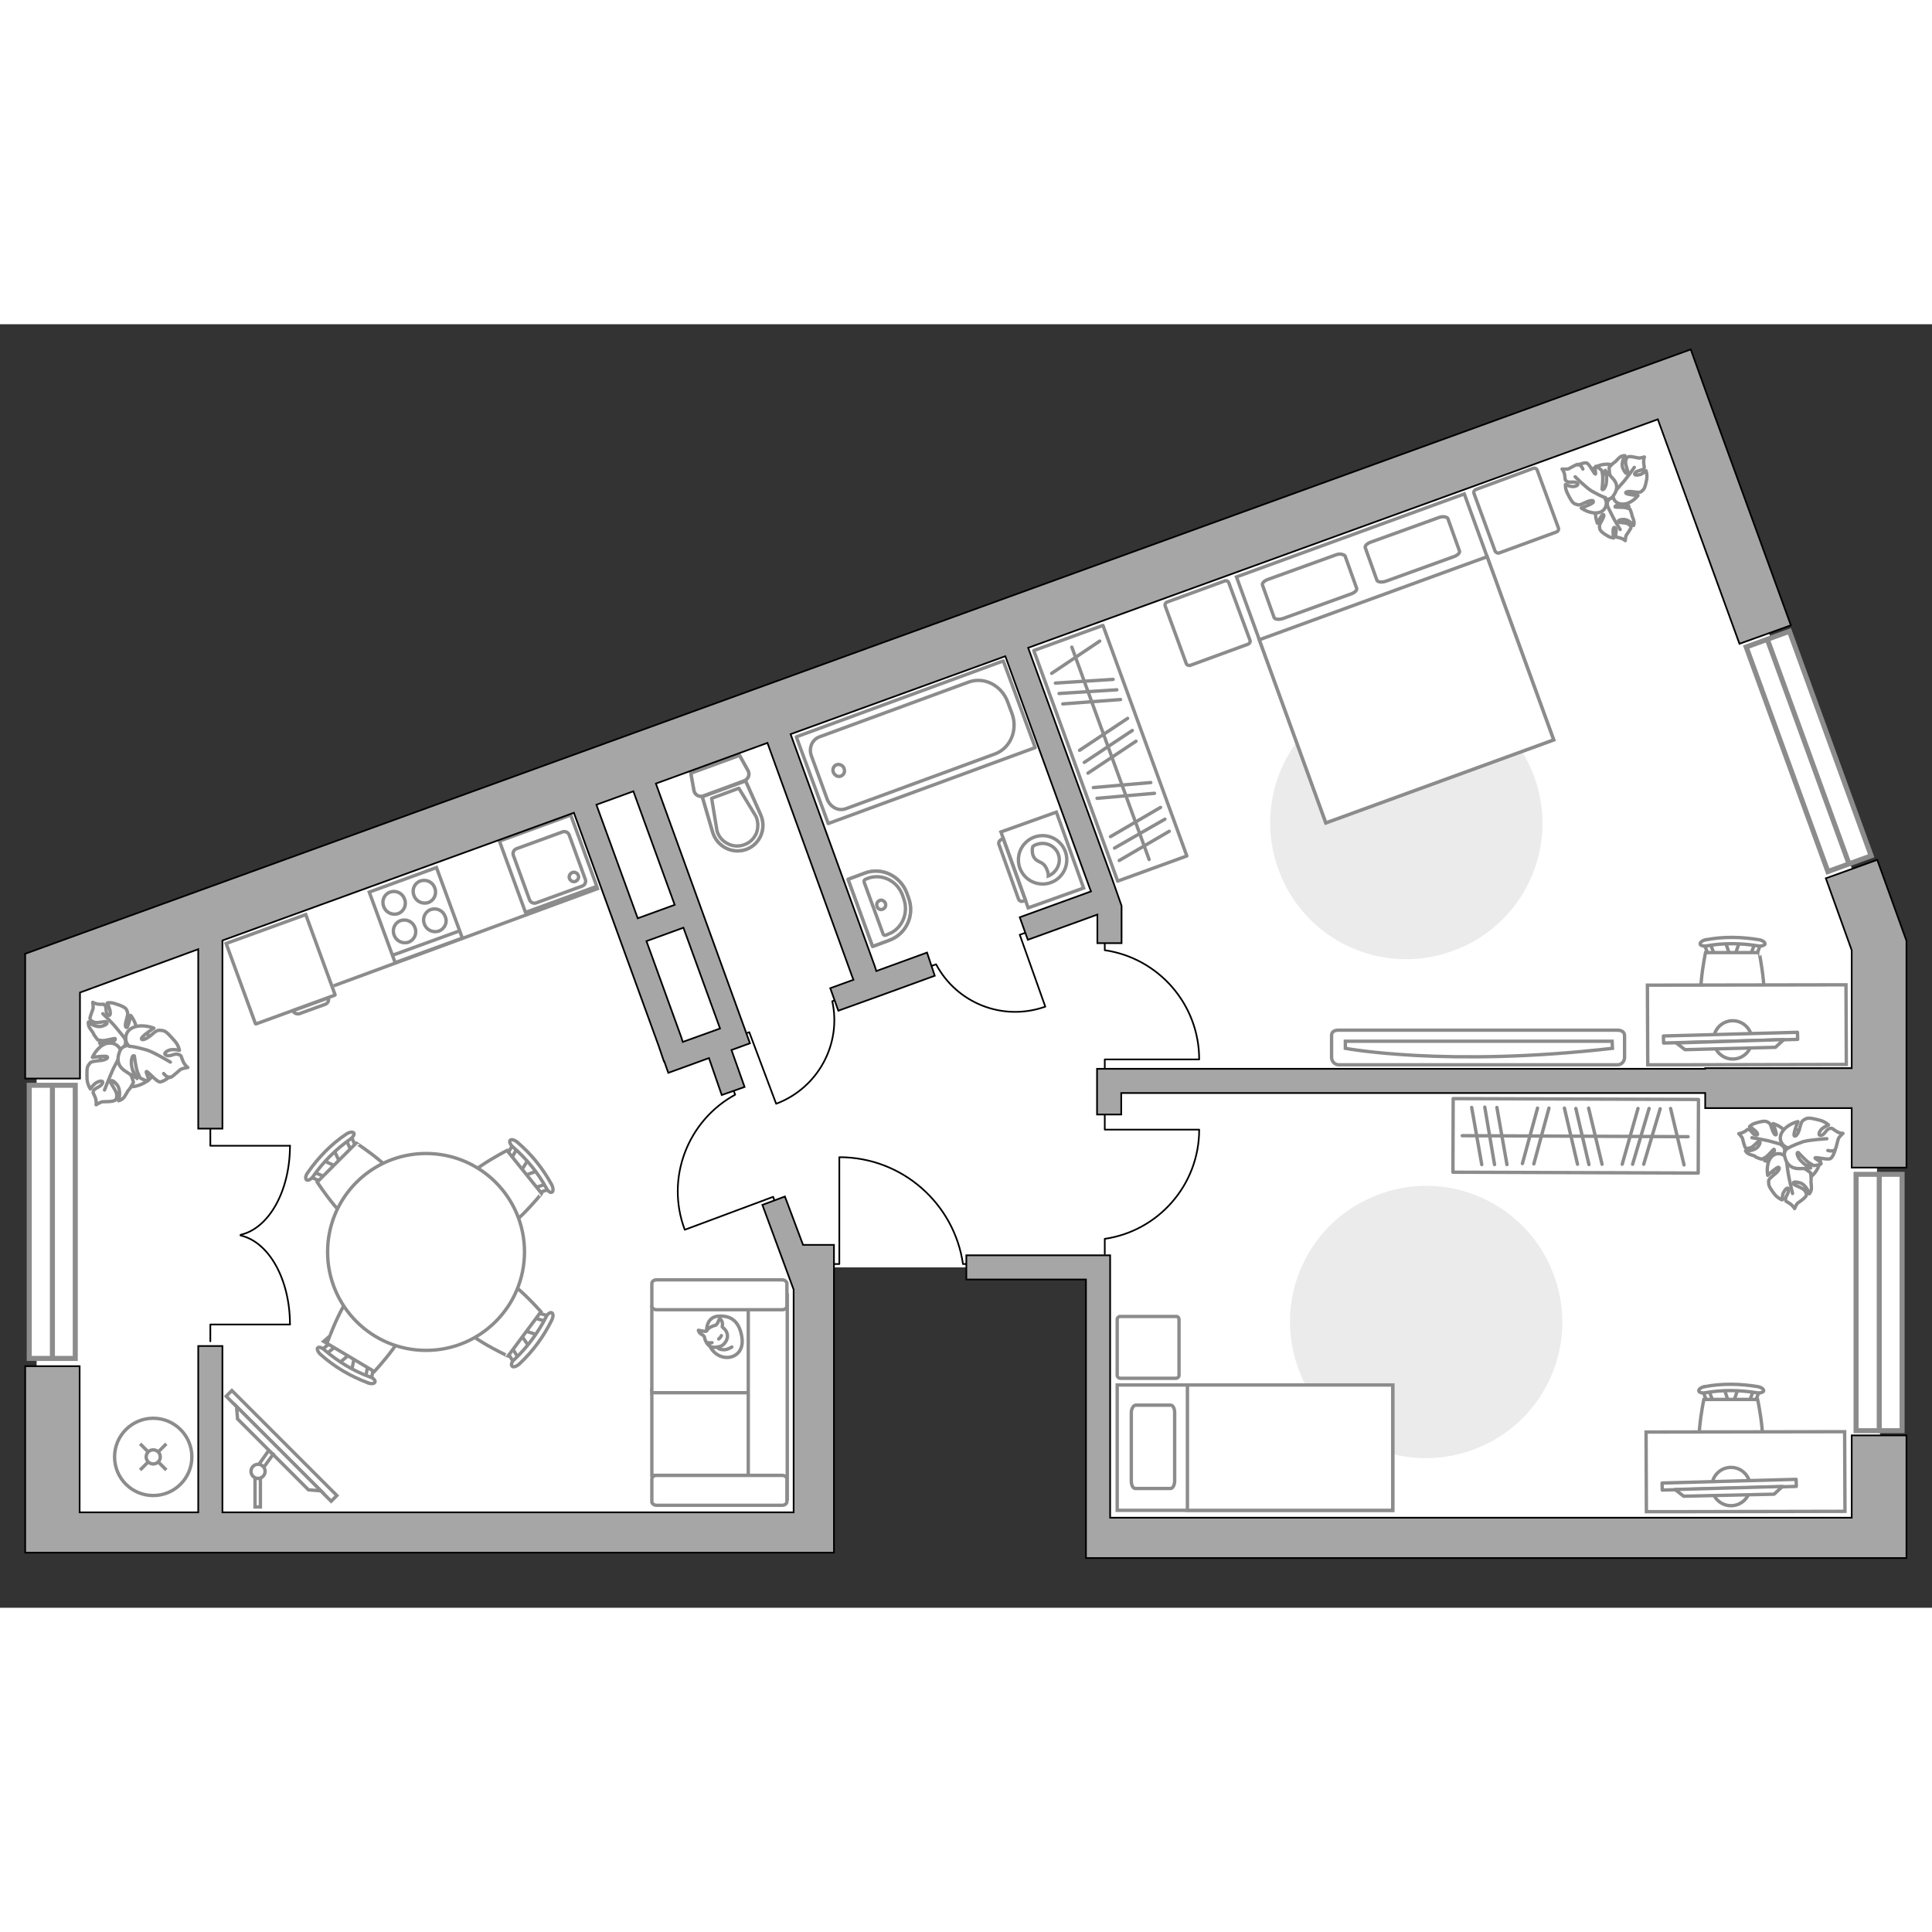 <?xml version="1.0" encoding="utf-8"?>
<!-- Generator: Adobe Illustrator 25.1.0, SVG Export Plug-In . SVG Version: 6.00 Build 0)  -->
<svg version="1.1" id="Слой_1" xmlns="http://www.w3.org/2000/svg" xmlns:xlink="http://www.w3.org/1999/xlink" x="0px" y="0px"
	 viewBox="0 0 575 382" style="enable-background:new 0 0 575 382;" xml:space="preserve" width="200" height="200">
<rect x="0" y="0" width="575" height="382" fill="#333333" stroke="none"/>
<style type="text/css">
	.st0{fill:#FFFFFF;}
	.st1{fill:#FFFFFF;stroke:#8C8C8C;stroke-miterlimit:10;}
	.st2{fill:#EBEBEB;}
	.st3{fill:#FFFFFF;stroke:#8C8C8C;stroke-linecap:round;stroke-linejoin:round;stroke-miterlimit:10;}
	.st4{fill:#FFFFFF;stroke:#8C8C8C;stroke-width:1;stroke-linecap:round;stroke-linejoin:round;stroke-miterlimit:10.001;}
	.st5{fill:none;stroke:#8C8C8C;stroke-linecap:round;stroke-linejoin:round;stroke-miterlimit:10;}
	.st6{fill:none;stroke:#000000;stroke-width:0.5;stroke-linecap:round;stroke-linejoin:round;stroke-miterlimit:10;}
	.st7{fill:none;stroke:#8C8C8C;stroke-width:1;stroke-linecap:round;stroke-linejoin:round;stroke-miterlimit:10;}
	.st8{fill:#FFFFFF;stroke:#8C8C8C;stroke-width:1.5;stroke-linecap:round;stroke-miterlimit:10;}
	.st9{fill:none;stroke:#8C8C8C;stroke-width:1.5;stroke-linecap:round;stroke-miterlimit:10;}
	.st10{fill:#FFFFFF;stroke:#8C8C8C;stroke-width:1.5;stroke-linecap:round;stroke-miterlimit:10;}
	.st11{fill:none;stroke:#8C8C8C;stroke-width:1;stroke-linecap:round;stroke-linejoin:round;stroke-miterlimit:10;}
	.st12{opacity:0.5;}
	
		.st13{opacity:0.5;fill:none;stroke:#8C8C8C;stroke-linecap:round;stroke-linejoin:round;stroke-miterlimit:10;enable-background:new    ;}
	.st14{fill:#A6A6A6;stroke:#000000;stroke-width:0.5;stroke-miterlimit:10;}
	.st15{fill-rule:evenodd;clip-rule:evenodd;fill:#FFFFFF;fill-opacity:0.1;stroke:#8C8C8C;stroke-miterlimit:10;}
</style>
<polygon id="bg" class="st0" points="500.2,17.2 10.9,197.6 10.9,355.3 38.3,358.9 241.2,357.1 241.2,280.7 326.8,280.7 
	330.1,361.2 559.9,359.4 557.8,180.9 "/>
<g id="furniture_1_">
	<g>
		<path id="Vector_8_1_" class="st1" d="M99.7,199.5L91,175.7l-23.7,8.6l8.7,23.8c0,0.1,0.2,0.2,0.3,0.1l23.3-8.5
			C99.7,199.7,99.8,199.6,99.7,199.5z"/>
		<path id="Vector_9_1_" class="st1" d="M89.1,205.2l7.7-2.8c0.8-0.3,1.2-1.2,0.9-1.9l-10.5,3.8C87.4,205,88.3,205.4,89.1,205.2z"/>
	</g>
	<g>
		<path id="Vector_142_1_" class="st1" d="M117.6,190l20-7.3l-7.7-21l-20,7.3L117.6,190z"/>
		<g id="Group_28_1_">
			<g id="Group_29_1_">
				<path id="Vector_143_1_" class="st1" d="M129.4,167.8c-0.6-1.8-2.5-2.7-4.3-2.1c-1.7,0.6-2.6,2.5-1.9,4.3
					c0.6,1.8,2.6,2.7,4.3,2.1S130.1,169.5,129.4,167.8z"/>
				<path id="Vector_144_1_" class="st1" d="M132.5,176.3c-0.6-1.8-2.5-2.7-4.3-2.1c-1.7,0.6-2.6,2.6-1.9,4.3
					c0.6,1.8,2.6,2.7,4.3,2.1C132.3,180,133.3,178,132.5,176.3z"/>
			</g>
			<g id="Group_30_1_">
				<path id="Vector_145_1_" class="st1" d="M120.4,171.1c-0.6-1.8-2.5-2.7-4.3-2.1c-1.7,0.6-2.6,2.5-1.9,4.3
					c0.6,1.8,2.6,2.7,4.3,2.1C120.2,174.8,121.1,172.8,120.4,171.1z"/>
				<path id="Vector_146_1_" class="st1" d="M123.5,179.6c-0.6-1.8-2.5-2.7-4.3-2.1c-1.7,0.6-2.6,2.6-1.9,4.3
					c0.6,1.8,2.6,2.7,4.3,2.1C123.3,183.3,124.2,181.3,123.5,179.6z"/>
			</g>
		</g>
		<path id="Vector_147_1_" class="st1" d="M117.1,187.7l19.8-7.2"/>
	</g>
	<line class="st1" x1="99.3" y1="196.9" x2="178.3" y2="167.8"/>
	<path id="Vector_96_3_" class="st2" d="M410.6,258.9c-21.1,7.6-31.9,30.9-24.2,51.9c7.6,21.1,30.9,31.9,51.9,24.2
		c21.1-7.6,31.9-30.9,24.2-51.9C454.8,262,431.5,251.2,410.6,258.9z"/>
	<g>
		<g id="Group_2_2_">
			<g id="Group_3_2_">
				<path id="Vector_10_2_" class="st1" d="M517.3,316.7l-1.5,4.5l-1.2,0l-1.5-4.5L517.3,316.7z"/>
			</g>
			<g id="Group_4_2_">
				<path id="Vector_11_2_" class="st1" d="M508.9,321.1c-0.4,0-0.8-0.2-0.9-0.5l-1.4-3.6c-0.1-0.3,0.1-0.6,0.6-0.8
					c0.5-0.1,1,0.1,1.1,0.4l1.4,3.6c0.1,0.3-0.1,0.6-0.6,0.8C509,321.1,509,321.1,508.9,321.1z"/>
			</g>
			<g id="Group_5_2_">
				<path id="Vector_12_2_" class="st1" d="M521.5,321.1c-0.1,0-0.1,0-0.2,0c-0.5-0.1-0.8-0.4-0.6-0.7l1.4-3.7
					c0.1-0.3,0.6-0.5,1.1-0.4c0.5,0.1,0.8,0.4,0.6,0.7l-1.4,3.7C522.3,320.9,521.9,321.1,521.5,321.1z"/>
			</g>
			<path id="Vector_13_2_" class="st1" d="M523.1,338.8c-2.8,2.8-13.2,2.8-16,0c-3.3-3.3,0-18.8,0-18.8l16,0
				C523.1,320,526.5,335.4,523.1,338.8z"/>
			<path id="Vector_14_2_" class="st1" d="M522.8,318c-5-0.8-10.2-0.9-15.2,0c-1.1,0.2-1.9-0.1-2-0.5c-0.1-0.5,0.6-1.1,1.7-1.3
				c5.2-1,10.6-0.9,15.9,0c1.1,0.2,1.8,0.8,1.7,1.3C524.7,317.9,523.7,318.2,522.8,318z"/>
		</g>
		<path id="Vector_36_2_" class="st1" d="M489.9,329.7l59.1-0.1l0.1,23.7l-47.7,0.1l-11.4,0L489.9,329.7z"/>
		<g>
			
				<ellipse transform="matrix(6.023721e-03 -1 1 6.023721e-03 166.176 859.04)" class="st3" cx="515.2" cy="345.9" rx="5.7" ry="5.7"/>
			<g>
				
					<rect x="494.5" y="344.2" transform="matrix(1 -2.741036e-02 2.741036e-02 1 -9.271 14.23)" class="st4" width="39.9" height="2.1"/>
				<polygon class="st3" points="501.1,348.8 528,348.2 530.5,345.9 498.5,346.8 				"/>
			</g>
		</g>
	</g>
	<g>
		<g id="Group_2_3_">
			<g id="Group_3_3_">
				<path id="Vector_10_3_" class="st1" d="M517.7,183.8l-1.5,4.5l-1.2,0l-1.5-4.5L517.7,183.8z"/>
			</g>
			<g id="Group_4_3_">
				<path id="Vector_11_3_" class="st1" d="M509.3,188.1c-0.4,0-0.8-0.2-0.9-0.5L507,184c-0.1-0.3,0.1-0.6,0.6-0.8
					c0.5-0.1,1,0.1,1.1,0.4l1.4,3.6c0.1,0.3-0.1,0.6-0.6,0.8C509.4,188.1,509.4,188.1,509.3,188.1z"/>
			</g>
			<g id="Group_5_3_">
				<path id="Vector_12_3_" class="st1" d="M521.9,188.1c-0.1,0-0.1,0-0.2,0c-0.5-0.1-0.8-0.4-0.6-0.7l1.4-3.7
					c0.1-0.3,0.6-0.5,1.1-0.4s0.8,0.4,0.6,0.7l-1.4,3.7C522.7,187.9,522.3,188.1,521.9,188.1z"/>
			</g>
			<path id="Vector_13_3_" class="st1" d="M523.6,205.8c-2.8,2.8-13.2,2.8-16,0c-3.3-3.3,0-18.8,0-18.8l16,0
				C523.5,187,526.9,202.4,523.6,205.8z"/>
			<path id="Vector_14_3_" class="st1" d="M523.2,185c-5-0.8-10.2-0.9-15.2,0c-1.1,0.2-1.9-0.1-2-0.5c-0.1-0.5,0.6-1.1,1.7-1.3
				c5.2-1,10.6-0.9,15.9,0c1.1,0.2,1.8,0.8,1.7,1.3C525.1,184.9,524.1,185.2,523.2,185z"/>
		</g>
		<path id="Vector_36_1_" class="st1" d="M490.3,196.7l59.1-0.1l0.1,23.7l-47.7,0.1l-11.4,0L490.3,196.7z"/>
		<g>
			
				<ellipse transform="matrix(6.023721e-03 -1 1 6.023721e-03 299.593 727.307)" class="st3" cx="515.6" cy="213" rx="5.7" ry="5.7"/>
			<g>
				
					<rect x="494.9" y="211.2" transform="matrix(1 -2.741036e-02 2.741036e-02 1 -5.625 14.193)" class="st4" width="39.9" height="2.1"/>
				<polygon class="st3" points="501.5,215.9 528.4,215.2 530.9,212.9 498.9,213.9 				"/>
			</g>
		</g>
	</g>
	<g>
		<path id="Vector_96_2_" class="st2" d="M404.7,110.4c-21.1,7.6-31.9,30.9-24.2,51.9c7.6,21.1,30.9,31.9,51.9,24.2
			c21.1-7.6,31.9-30.9,24.2-51.9S425.5,102.7,404.7,110.4z"/>
		<path id="Vector_97_2_" class="st3" d="M354.3,101.5l17.2-6.3c0.4-0.2,0.7-0.6,0.5-1.2l-6.3-17.1c-0.2-0.4-0.6-0.7-1.2-0.5
			l-17.2,6.3c-0.4,0.2-0.7,0.6-0.5,1.2l6.3,17.2C353.2,101.4,353.9,101.7,354.3,101.5z"/>
		<path id="Vector_97_1_" class="st3" d="M446.1,68.1l17.2-6.3c0.4-0.2,0.7-0.6,0.5-1.2l-6.3-17.2c-0.2-0.4-0.6-0.7-1.2-0.5
			l-17.1,6.3c-0.4,0.2-0.7,0.6-0.5,1.2l6.3,17.2C445.2,67.9,445.7,68.2,446.1,68.1z"/>
		<path id="Vector_98_2_" class="st1" d="M394.6,148.4l67.8-24.7l-26.6-73.2L368,75.2L394.6,148.4z"/>
		<path id="Vector_99_2_" class="st1" d="M462.4,123.7l-67.8,24.7l-19.8-54.5l59.8-21.8l8-2.9l2.7,7.4
			C445.2,76.5,462.4,123.7,462.4,123.7z"/>
		<path id="Vector_100_2_" class="st5" d="M397.7,68.6l-20.2,7.3c-1.2,0.4-2.1,1.2-1.7,1.9l3.4,9.5c0.2,0.5,1.3,0.7,2.6,0.3
			l20.2-7.3c1.2-0.4,2.1-1.2,1.7-1.9l-3.4-9.5C399.8,68.5,398.8,68.2,397.7,68.6z"/>
		<path id="Vector_101_2_" class="st5" d="M428.3,57.5l-20.2,7.3c-1.2,0.4-2.1,1.2-1.7,1.9l3.4,9.5c0.2,0.5,1.3,0.7,2.6,0.3
			l20.2-7.3c1.2-0.4,2.1-1.2,1.7-1.9l-3.4-9.5C430.6,57.3,429.4,57.1,428.3,57.5z"/>
	</g>
	<g>
		<path id="Vector_2_1_" class="st1" d="M414.5,353v-37.3h-82V353H414.5z"/>
		<path id="Vector_3_1_" class="st1" d="M414.5,315.7V353h-61.1v-32.9v-4.4h8.3H414.5z"/>
		<path id="Vector_4_1_" class="st5" d="M336.7,323.9v20.4c0,1.2,0.5,2.2,1.2,2.2h10.5c0.6,0,1.2-1,1.2-2.2v-20.4
			c0-1.2-0.5-2.2-1.2-2.2h-10.5C337.2,321.9,336.7,322.9,336.7,323.9z"/>
	</g>
	<path id="Vector_5_2_" class="st3" d="M350,295.3h-16.6c-0.5,0-0.9,0.4-0.9,0.9v16.6c0,0.5,0.4,0.9,0.9,0.9H350
		c0.5,0,0.9-0.4,0.9-0.9v-16.6C350.9,295.7,350.6,295.3,350,295.3z"/>
	<path class="st6" d="M275.2,191.7l3.4-1.2c6.1,11.5,19.8,17.1,32.5,12.6l-7.6-21.4l3.7-1.3"/>
	<path class="st6" d="M219.3,212.1l3.7-1.4l8,21.3c12.5-4.7,19.5-17.8,16.7-30.5l3.4-1.3"/>
	<path class="st6" d="M328.8,223.7v-4.9h28.1c0-16.5-12.2-30.2-28.1-32.5v-4.5"/>
	<path class="st6" d="M217.2,225.1l1.6,4.2c-14.1,7.7-20.8,24.8-15,40.2l26.3-9.8l1.7,4.6"/>
	<path class="st6" d="M328.8,276.7v-4.5c15.9-2.3,28.1-16,28.1-32.5h-28.1v-4.9"/>
	<g>
		<circle class="st1" cx="45.6" cy="337.1" r="11.5"/>
		<line class="st1" x1="49.5" y1="333.2" x2="47.2" y2="335.5"/>
		<circle class="st1" cx="45.6" cy="337.1" r="2.1"/>
		<line class="st1" x1="44" y1="338.7" x2="41.7" y2="341"/>
		<line class="st1" x1="49.5" y1="341" x2="47.2" y2="338.7"/>
		<line class="st1" x1="44" y1="335.5" x2="41.7" y2="333.2"/>
	</g>
	<g>
		<g id="Group_2_7_">
			<g id="Group_3_7_">
				<path id="Vector_10_7_" class="st1" d="M157.5,304.3l-2.8-4l0.7-1l4.6,1.5L157.5,304.3z"/>
			</g>
			<g id="Group_4_7_">
				<path id="Vector_11_7_" class="st1" d="M159.1,294.6c0.2-0.3,0.7-0.5,0.9-0.4l3.8,1.1c0.4,0.1,0.5,0.5,0.2,1
					c-0.2,0.5-0.7,0.7-1,0.6l-3.8-1.1c-0.4-0.1-0.5-0.5-0.2-1C159.1,294.8,159.1,294.7,159.1,294.6z"/>
			</g>
			<g id="Group_5_7_">
				<path id="Vector_12_7_" class="st1" d="M151.4,305.1c0.1-0.1,0.1-0.1,0.1-0.2c0.4-0.4,0.8-0.4,1-0.1l2.1,3.4
					c0.2,0.3,0.1,0.8-0.4,1.2c-0.4,0.4-0.8,0.4-1,0.1l-2.1-3.4C151.1,305.9,151.1,305.4,151.4,305.1z"/>
			</g>
			<path id="Vector_13_7_" class="st1" d="M135.8,295.6c-0.6-4.1,5.7-12.6,9.8-13.2c4.8-0.7,15.4,11.5,15.4,11.5l-9.8,13.2
				C151.3,307.1,136.5,300.4,135.8,295.6z"/>
			<path id="Vector_14_7_" class="st1" d="M153.1,308.1c3.8-3.6,7-7.9,9.4-12.6c0.4-1,1.3-1.5,1.7-1.3c0.5,0.2,0.5,1.2,0,2.2
				c-2.4,4.9-5.7,9.4-9.7,13.1c-0.8,0.7-1.8,1-2.1,0.6C152,309.7,152.3,308.7,153.1,308.1z"/>
		</g>
		<g id="Group_2_19_">
			<g id="Group_3_19_">
				<path id="Vector_10_19_" class="st1" d="M99.3,245.6l2.1,4.4l-0.9,0.9l-4.4-2.1L99.3,245.6z"/>
			</g>
			<g id="Group_4_19_">
				<path id="Vector_11_19_" class="st1" d="M96.3,254.9c-0.3,0.3-0.7,0.4-0.9,0.2l-3.6-1.6c-0.4-0.2-0.4-0.6-0.1-1
					c0.3-0.4,0.8-0.6,1-0.5l3.6,1.6c0.4,0.2,0.4,0.6,0.1,1C96.4,254.8,96.4,254.8,96.3,254.9z"/>
			</g>
			<g id="Group_5_19_">
				<path id="Vector_12_19_" class="st1" d="M105.6,245.7c-0.1,0.1-0.1,0.1-0.2,0.2c-0.4,0.3-0.8,0.3-1-0.1l-1.6-3.6
					c-0.2-0.4,0.1-0.8,0.5-1.1c0.4-0.3,0.8-0.3,1,0.1l1.6,3.6C105.9,245,105.8,245.4,105.6,245.7z"/>
			</g>
			<path id="Vector_13_19_" class="st1" d="M119.6,257.3c0,4.1-7.5,11.6-11.6,11.6c-4.8,0-13.6-13.6-13.6-13.6l11.6-11.6
				C106,243.7,119.6,252.5,119.6,257.3z"/>
			<path id="Vector_14_19_" class="st1" d="M104.3,242.5c-4.3,3-8.1,6.8-11.1,11.1c-0.6,0.9-1.5,1.3-1.9,1.1
				c-0.5-0.3-0.4-1.3,0.3-2.2c3.1-4.5,7-8.5,11.5-11.5c0.9-0.6,1.9-0.7,2.2-0.3C105.6,241,105.1,241.9,104.3,242.5z"/>
		</g>
		<g id="Group_2_17_">
			<g id="Group_3_17_">
				<path id="Vector_10_17_" class="st1" d="M100.8,309.3l3.7-3.1l1.1,0.6l-1,4.8L100.8,309.3z"/>
			</g>
			<g id="Group_4_17_">
				<path id="Vector_11_17_" class="st1" d="M110.6,309.9c0.4,0.2,0.6,0.6,0.5,0.9l-0.7,3.9c-0.1,0.4-0.5,0.5-1,0.3
					c-0.5-0.2-0.8-0.6-0.7-0.9l0.7-3.9c0.1-0.4,0.5-0.5,1-0.3C110.5,309.8,110.5,309.9,110.6,309.9z"/>
			</g>
			<g id="Group_5_17_">
				<path id="Vector_12_17_" class="st1" d="M99.4,303.2c0.1,0,0.1,0.1,0.2,0.1c0.4,0.3,0.5,0.8,0.2,1l-3.1,2.5
					c-0.3,0.2-0.8,0.1-1.2-0.2c-0.4-0.3-0.5-0.8-0.2-1l3.1-2.5C98.6,303,99.1,303,99.4,303.2z"/>
			</g>
			<path id="Vector_13_17_" class="st1" d="M107.2,286.8c4-1,13.1,4.4,14.1,8.4c1.2,4.7-9.9,16.5-9.9,16.5l-14.1-8.4
				C97.4,303.3,102.6,288,107.2,286.8z"/>
			<path id="Vector_14_17_" class="st1" d="M96.6,305.3c4,3.4,8.5,6.2,13.5,8c1,0.3,1.7,1.1,1.5,1.5c-0.1,0.5-1.1,0.7-2.2,0.2
				c-5.1-1.9-9.9-4.7-14-8.4c-0.8-0.7-1.2-1.7-0.8-2C94.9,304.3,95.9,304.6,96.6,305.3z"/>
		</g>
		<g id="Group_2_18_">
			<g id="Group_3_18_">
				<path id="Vector_10_18_" class="st1" d="M160.1,251.9l-4.6,1.7l-0.8-1l2.6-4.1L160.1,251.9z"/>
			</g>
			<g id="Group_4_18_">
				<path id="Vector_11_18_" class="st1" d="M151.1,248c-0.3-0.3-0.3-0.8-0.1-1l2-3.5c0.2-0.3,0.6-0.3,1,0c0.4,0.3,0.5,0.9,0.3,1.1
					l-2,3.5c-0.2,0.3-0.6,0.3-1,0C151.2,248.1,151.2,248,151.1,248z"/>
			</g>
			<g id="Group_5_18_">
				<path id="Vector_12_18_" class="st1" d="M159.3,258.1c-0.1-0.1-0.1-0.1-0.1-0.2c-0.2-0.5-0.2-0.9,0.2-1l3.8-1.2
					c0.4-0.1,0.8,0.2,1,0.6c0.2,0.5,0.2,0.9-0.2,1l-3.8,1.2C160,258.5,159.6,258.4,159.3,258.1z"/>
			</g>
			<path id="Vector_13_18_" class="st1" d="M146.3,270.8c-4.1-0.4-10.8-8.7-10.3-12.8c0.5-4.8,14.9-12.1,14.9-12.1l10.3,12.8
				C161.2,258.7,151.1,271.3,146.3,270.8z"/>
			<path id="Vector_14_18_" class="st1" d="M162.6,257.1c-2.5-4.6-5.9-8.7-9.9-12.2c-0.8-0.7-1.2-1.6-0.9-2c0.3-0.4,1.3-0.2,2.1,0.5
				c4.2,3.5,7.7,7.9,10.3,12.7c0.5,1,0.5,2,0.1,2.2C163.9,258.6,163.1,258.1,162.6,257.1z"/>
		</g>
		<g>
			<circle class="st1" cx="126.8" cy="276.1" r="29.3"/>
		</g>
	</g>
	<g>
		<path id="Vector_55_5_" class="st1" d="M234.2,342.6v-25.5H194v25.5H234.2z"/>
		<path id="Vector_56_6_" class="st1" d="M234.2,318v-25.5H194V318H234.2z"/>
		<path id="Vector_57_5_" class="st1" d="M222.7,347.1l11.6,2.4v-60.6h-11.6V347.1z"/>
		<path id="Vector_58_5_" class="st1" d="M232.8,342.6h-37.4c-0.8,0-1.4,0.5-1.4,1.1v6.7c0,0.6,0.6,1.1,1.4,1.1h37.4
			c0.8,0,1.4-0.5,1.4-1.1v-6.7C234.2,343.1,233.6,342.6,232.8,342.6z"/>
		<path id="Vector_59_5_" class="st1" d="M232.8,284.4h-37.4c-0.8,0-1.4,0.5-1.4,1.1v6.7c0,0.6,0.6,1.1,1.4,1.1h37.4
			c0.8,0,1.4-0.5,1.4-1.1v-6.7C234.2,285,233.6,284.4,232.8,284.4z"/>
		<g>
			<path class="st3" d="M210.3,299.6c0,0-0.2-4.3,3.7-4.4c3.9-0.2,6.1,1.9,6.8,6.3c0.7,4.5-2.5,6.5-5.5,5.9
				C212.3,306.7,210.3,303.9,210.3,299.6z"/>
			<path class="st3" d="M213,297.9c0,0,0.6-0.4,0.8-1.2c0.3-0.8,0.5-0.7,0.5-0.7s0.9,0.7,0.7,1.9c-0.1,0.6,0,0.6,0,0.6
				s1.3,0.8,1.5,2.3c0.2,1.5-1.1,3.1-2.1,3.4c-1,0.3-2.4,0.5-3.2-0.1c-0.8-0.5-1.4-1.7-1.5-2.5c-0.1-0.8-1.2-0.9-1.6-1.6
				s-0.2-0.6-0.2-0.6s2,0.5,2.3,0.3C210.6,299.5,210.4,298.6,213,297.9z"/>
			<path class="st3" d="M213.9,302c0,0,0.5-0.3,0.8-1"/>
			<path class="st3" d="M211.9,303.1c0,0-0.6,0.2-1.1,0"/>
			<path class="st5" d="M213.5,304.4c0,0,0.2,0.7,1.7,0.8c1.3,0.1,2.6-0.8,2.6-0.8"/>
		</g>
	</g>
	<g>
		
			<rect x="61.7" y="332.6" transform="matrix(-0.707 -0.707 0.707 -0.707 -92.965 629.067)" class="st1" width="44.2" height="2.4"/>
		<polygon class="st1" points="70.7,325.8 91.8,346.9 95.5,347.2 70.4,322.1 		"/>
		<g>
			<path class="st1" d="M76.8,343.5c-0.3,0-0.6-0.1-0.9-0.2v8.7h1.6v-8.6C77.3,343.4,77,343.5,76.8,343.5z"/>
			<path class="st1" d="M77,339.4c0.6,0.1,1.1,0.4,1.5,0.8l2.8-3.9l-1.4-1L77,339.4z"/>
		</g>
		<circle class="st1" cx="76.8" cy="341.4" r="2.1"/>
	</g>
	<g>
		<path id="Vector_60_3_" class="st1" d="M34.3,210.6c-4.3,2.3-5.7,7.7-3.3,11.9c2.3,4.3,7.7,5.7,11.9,3.3c4.3-2.3,5.7-7.7,3.3-11.9
			C43.7,209.8,38.7,208.2,34.3,210.6z"/>
		<path class="st3" d="M37.2,212.8c0,0,0.7,1.4-0.6,2.5c-1.3,1.2-2.8,1.7-4.9,0.3c-2.1-1.5-2.1-1.6-2.1-1.6s2.6,0,3.8-0.4
			c1.2-0.5,0.9-1.1,0.8-1c-0.2-0.1-2.6,0.6-3.6,0.6c-1.3-0.1-1.5-0.2-1.5-0.2s-1.2-1.5-1.3-1.9s-0.9-1.2-1.3-2
			c-0.3-0.8-0.2-1.4-0.2-1.4s2.1,1.8,4.1,1.2c1.8-0.6,1.6-1,1.2-1.3c-0.4-0.2-2.2,0.4-3.4,0.2c-1.1-0.4-1.5-0.8-1.4-1.4
			s0.7-2.1,0.9-2.7c0.1-0.6-0.1-1.9-0.1-1.9s0.8,0.5,2,0.6s1.1-0.3,1.7,0.4c0.5,0.8,0,2.1,0.8,2.7c0.8,0.7,0.9-0.6,0.5-1.7
			c-0.3-1.1-0.7-1.8-0.7-1.8s1.1-0.3,2.6,0.3c1.4,0.4,2.9,1,3.2,1.8s0.5,1,0,2.6c-0.5,1.7-0.5,2.6,0,2.6c0.5-0.1,1.2-3.6,1.2-3.6
			s1.8,2.2,1.8,4.7C40.8,212.8,38.3,213.3,37.2,212.8z"/>
		<path class="st5" d="M30.6,205.2c0,0,2.9,2.8,4,4.2c0.7,0.9,2.2,2.6,2.8,3.5c0.9,1.1,1.2,2.3,1.5,3.7"/>
		<path class="st3" d="M36.1,217.2c0,0,1.2-1.5,2.9-0.6c1.8,0.9,3.2,2.1,2.5,5c-0.6,2.8-0.7,2.9-0.7,2.9s-1.2-2.7-2.3-3.9
			c-1.2-1-1.6-0.7-1.6-0.3c0,0.1,1.9,2.4,2.3,3.7c0.5,1.3,0.5,1.7,0.5,1.7s-1.1,2-1.4,2.2c-0.3,0.2-0.9,1.7-1.5,2.3
			c-0.6,0.7-1.5,0.9-1.5,0.9s0.9-3.1-0.5-4.8s-1.9-1.2-1.9-0.8c0,0.5,1.5,2.3,1.8,3.5c0.2,1.3-0.2,2-0.8,2.1
			c-0.6,0.3-2.7,0.3-3.3,0.3c-0.6,0-2,0.9-2,0.9s0.2-1-0.3-2.3c-0.5-1.3-0.8-1.1-0.4-2c0.6-0.8,2.2-1.1,2.6-2.1c0.4-1-1.1-0.7-2.1,0
			c-0.9,0.7-1.5,1.7-1.5,1.7s-0.8-1.1-1-2.9c0-1.7-0.2-3.5,0.5-4.3c0.6-0.9,0.7-0.9,2.8-1.2c2.1-0.1,3.2-0.8,2.7-1.2
			c-0.5-0.4-4.4,0.2-4.4,0.2s1.3-3.1,4-4.1C34.5,213.3,36.2,215.6,36.1,217.2z"/>
		<path class="st5" d="M31.1,227.9c0,0,1.7-4.3,2.6-6.3c0.6-1.2,1.9-3.6,2.4-4.6c0.7-1.3,1.8-2.7,3.2-3.4"/>
		<g>
			<path class="st3" d="M48.7,223c0.9,1.1,1.6,1.3,2.2,1.1c0.6-0.3,2.3-1.9,2.7-2.2c0.4-0.4,2.3-0.7,2.3-0.7s-0.9-0.6-1.5-2
				c-0.6-1.4-0.2-1.5-1.4-1.9c-1.1-0.4-2.5,0.9-3.6,0.2c-1-0.5,0.4-1.4,1.6-1.6c1.3-0.1,2.4,0.2,2.4,0.2s-0.2-1.5-1.5-2.9
				c-1.3-1.4-2.4-2.9-3.6-3c-1.2-0.1-1.4-0.3-3.1,1.2c-1.6,1.4-3.1,1.9-3.1,1.2s3.7-3.1,3.7-3.1s-3.3-1.4-6.2-0.2
				c-2.8,1.2-2.5,4.4-1.3,5.4c0,0-2-0.2-2.7,1.8c-0.8,2-0.8,4.2,1.7,5.8c2.5,1.7,2.9,1.8,2.9,1.8s-1.3-3.1-1.1-4.8
				c0.2-1.8,0.7-1.7,0.9-1.5c0,0.1,0.4,3.3,0.9,4.7c0.6,1.5,0.8,1.8,0.8,1.8s2.1,1.2,2.4,0.8c0.4-0.6-0.9-2.6-0.5-2.7
				c0.5,0,3,3.1,4,3.1s2.9-1.5,2.9-1.5"/>
			<path class="st5" d="M50.7,219.6c0,0-4.8-2.9-7-3.6c-1.5-0.4-3.5-1-5.2-1.1"/>
		</g>
	</g>
	<g>
		
			<rect x="458" y="205.1" transform="matrix(3.420597e-03 -1 1 3.420597e-03 225.754 709.668)" class="st7" width="21.9" height="73"/>
		<line class="st5" x1="438" y1="233.1" x2="441" y2="250.1"/>
		<line class="st5" x1="441.9" y1="233" x2="444.8" y2="250.1"/>
		<line class="st5" x1="487.5" y1="233.4" x2="482.8" y2="250"/>
		<line class="st5" x1="490.8" y1="233.4" x2="485.9" y2="250"/>
		<line class="st5" x1="494.1" y1="233.5" x2="489.2" y2="250"/>
		<line class="st5" x1="445.5" y1="233.1" x2="448.5" y2="250.1"/>
		<line class="st5" x1="457.6" y1="233.3" x2="453.1" y2="249.8"/>
		<line class="st5" x1="461" y1="233.3" x2="456.5" y2="249.9"/>
		<line class="st5" x1="465.6" y1="233.3" x2="469.5" y2="250"/>
		<line class="st5" x1="472.8" y1="233.3" x2="476.8" y2="250"/>
		<line class="st5" x1="497.2" y1="233.4" x2="501.2" y2="250.2"/>
		<line class="st5" x1="469" y1="233.4" x2="472.9" y2="250.1"/>
		<line class="st5" x1="435.2" y1="241.5" x2="502.4" y2="241.8"/>
	</g>
	<g>
		<path id="Vector_60_1_" class="st1" d="M526.9,244.2c-1.9,3.9-0.3,8.6,3.7,10.5c3.9,1.9,8.6,0.3,10.5-3.7s0.3-8.6-3.7-10.5
			C533.5,238.7,528.9,240.2,526.9,244.2z"/>
		<path class="st3" d="M530.2,244.3c0,0,1.3,0.6,0.9,2.1c-0.3,1.6-1.2,2.8-3.5,2.7c-2.3,0-2.4-0.1-2.4-0.1s1.9-1.3,2.6-2.3
			c0.6-1,0.1-1.3,0.1-1.1c-0.2,0-1.6,1.8-2.4,2.3c-1,0.6-1.2,0.6-1.2,0.6s-1.7-0.5-1.9-0.8s-1.3-0.4-2-0.8s-0.9-0.9-0.9-0.9
			s2.5,0.2,3.7-1.2c1-1.4,0.6-1.6,0.2-1.6c-0.4,0.1-1.4,1.5-2.4,1.9c-1,0.3-1.5,0.2-1.7-0.3c-0.2-0.5-0.6-1.9-0.7-2.5
			c-0.2-0.5-1.1-1.4-1.1-1.4s0.8-0.1,1.7-0.6c0.9-0.5,0.7-0.8,1.4-0.6c0.8,0.4,1.1,1.6,2,1.6c1,0.1,0.3-0.9-0.5-1.5
			c-0.8-0.7-1.4-1-1.4-1s0.7-0.8,2-1.1c1.3-0.4,2.6-0.7,3.3-0.3s0.9,0.5,1.3,1.9c0.5,1.5,1,2.2,1.3,1.9c0.3-0.3-0.9-3.3-0.9-3.3
			s2.5,0.7,3.7,2.5C532.9,242.4,531.3,244.1,530.2,244.3z"/>
		<path class="st5" d="M521.4,242.1c0,0,3.6,0.6,5.2,1c1,0.3,3,0.8,3.9,1.1c1.2,0.3,2.1,1.1,3,1.9"/>
		<path class="st3" d="M531.7,248.1c0,0,0.1-1.7,1.8-1.9c1.8-0.3,3.5-0.1,4.4,2.4c1,2.4,1,2.5,1,2.5s-2.3-1.4-3.7-1.7
			c-1.4-0.2-1.5,0.3-1.3,0.7c0.1,0.1,2.6,0.8,3.7,1.5c1,0.7,1.3,1,1.3,1s0.2,2,0.1,2.3c-0.1,0.3,0.2,1.7,0.1,2.5
			c-0.1,0.8-0.6,1.4-0.6,1.4s-0.9-2.8-2.9-3.3c-2-0.5-2,0-1.8,0.4c0.3,0.4,2.2,0.9,3.1,1.7c0.8,0.8,0.9,1.6,0.5,2
			c-0.3,0.5-1.8,1.6-2.3,1.9c-0.5,0.4-1,1.7-1,1.7s-0.4-0.8-1.4-1.5c-1-0.7-1.2-0.4-1.3-1.3c0-0.9,1.1-1.9,0.9-2.9
			c-0.2-1-1.1,0.1-1.6,1.1c-0.3,1-0.3,2-0.3,2s-1.2-0.4-2.2-1.6c-0.9-1.2-1.9-2.5-1.8-3.4c-0.1-1,0-1.1,1.5-2.4
			c1.5-1.1,2-2.2,1.4-2.3c-0.6,0-3.2,2.4-3.2,2.4s-0.6-3,0.8-5.1C528.5,246,530.9,246.9,531.7,248.1z"/>
		<path class="st5" d="M533.5,258.7c0,0-1-4.1-1.3-6c-0.2-1.2-0.5-3.6-0.6-4.7c-0.2-1.4,0-2.9,0.6-4.2"/>
		<g>
			<path class="st3" d="M544,245.9c1.2,0.3,1.9,0.1,2.2-0.3c0.3-0.5,0.7-2.6,0.9-3.1c0.1-0.5,1.4-1.7,1.4-1.7s-1,0.1-2.1-0.7
				c-1.2-0.7-1-1-2-0.7c-1,0.3-1.4,2-2.5,2c-1,0.1-0.4-1.3,0.4-2c0.9-0.7,1.9-1.1,1.9-1.1s-1-1-2.6-1.4c-1.6-0.4-3.3-0.9-4.2-0.4
				c-0.9,0.5-1.2,0.5-1.7,2.5c-0.4,1.9-1.3,3-1.7,2.5c-0.4-0.5,1.1-4.2,1.1-4.2s-3.2,0.7-4.7,3.1c-1.5,2.4,0.4,4.5,1.8,4.7
				c0,0-1.6,0.9-1,2.7c0.4,1.9,1.6,3.5,4.3,3.5c2.8,0,3.1-0.2,3.1-0.2s-2.5-1.6-3.3-3c-0.7-1.4-0.4-1.7-0.1-1.6c0.1,0.1,2,2.2,3.1,3
				c1.3,0.8,1.5,0.9,1.5,0.9s2.2-0.2,2.2-0.6c0-0.6-2-1.5-1.8-1.7c0.4-0.3,3.8,0.7,4.6,0.2c0.8-0.5,1.4-2.6,1.4-2.6"/>
			<path class="st5" d="M543.7,242.4c0,0-5,0.3-7.1,0.9c-1.3,0.5-3.1,1.1-4.4,1.9"/>
		</g>
	</g>
	<g>
		<path id="Vector_60_2_" class="st1" d="M480.3,56c3.9-1.1,6.1-5.1,5.1-9c-1.1-3.9-5.1-6.1-9-5.1c-3.9,1.1-6.1,5.1-5.1,9
			C472.5,54.7,476.3,57.1,480.3,56z"/>
		<path class="st3" d="M478.4,53.7c0,0-0.3-1.3,1-1.9c1.3-0.7,2.6-0.8,4,0.7c1.4,1.6,1.4,1.7,1.4,1.7s-2.1-0.5-3.2-0.4
			c-1.1,0.2-1,0.7-0.8,0.6c0.1,0.1,2.2,0,3.1,0.2c1.1,0.3,1.2,0.4,1.2,0.4s0.6,1.5,0.6,1.8s0.5,1.2,0.6,1.9c0.1,0.7-0.1,1.2-0.1,1.2
			s-1.4-1.9-3.1-1.8c-1.6,0.1-1.5,0.5-1.3,0.8c0.3,0.2,1.9,0.1,2.7,0.5c0.8,0.5,1.1,1,0.8,1.4c-0.2,0.4-1,1.6-1.3,2
			c-0.2,0.4-0.3,1.6-0.3,1.6s-0.5-0.5-1.5-0.8s-1,0-1.3-0.6c-0.2-0.7,0.4-1.7-0.1-2.3c-0.5-0.7-0.8,0.3-0.7,1.3c0,1,0.2,1.6,0.2,1.6
			s-1,0-2-0.7c-1.1-0.6-2.1-1.4-2.2-2.1s-0.2-1,0.5-2.1c0.7-1.3,1-2,0.5-2.1c-0.4,0-1.7,2.6-1.7,2.6S474.5,57,475,55
			C475.5,52.9,477.6,53.1,478.4,53.7z"/>
		<path class="st5" d="M482.2,61.1c0,0-1.8-2.9-2.4-4.2c-0.4-0.8-1.3-2.5-1.6-3.4c-0.5-1.1-0.5-2.1-0.5-3.3"/>
		<path class="st3" d="M480.1,50.3c0,0-1.3,1-2.4-0.1c-1.3-1.1-2.2-2.3-1.1-4.5c1.1-2.1,1.2-2.2,1.2-2.2s0.4,2.4,1.1,3.6
			c0.7,1.1,1.2,0.8,1.3,0.5c0-0.1-1.1-2.3-1.2-3.5c-0.1-1.2-0.1-1.5-0.1-1.5s1.3-1.4,1.6-1.5c0.3-0.1,1.1-1.2,1.7-1.6
			c0.6-0.4,1.4-0.4,1.4-0.4s-1.4,2.3-0.5,4c0.8,1.7,1.3,1.4,1.4,1.1c0.1-0.4-0.7-2.1-0.7-3.2c0.1-1.1,0.5-1.6,1.1-1.6
			c0.5-0.1,2.2,0.3,2.7,0.4c0.5,0.1,1.8-0.3,1.8-0.3s-0.3,0.7-0.2,1.9c0.1,1.2,0.4,1.1-0.1,1.7c-0.6,0.5-2,0.4-2.5,1.2
			c-0.5,0.7,0.7,0.7,1.7,0.4c0.8-0.4,1.6-1.1,1.6-1.1s0.4,1.1,0.2,2.5c-0.3,1.4-0.5,2.9-1.3,3.4c-0.6,0.6-0.7,0.6-2.5,0.4
			c-1.7-0.3-2.7,0-2.4,0.4c0.3,0.4,3.6,0.7,3.6,0.7s-1.7,2.2-4,2.5C480.6,53.8,479.8,51.6,480.1,50.3z"/>
		<path class="st5" d="M486.4,42.6c0,0-2.2,3.2-3.4,4.5c-0.7,0.8-2.2,2.5-2.9,3.3c-0.8,1-2,1.8-3.3,2.1"/>
		<g>
			<path class="st3" d="M471.1,43.1c-0.5-1.1-1.1-1.4-1.6-1.4c-0.5,0.1-2.2,1.1-2.6,1.3s-2,0.1-2,0.1s0.6,0.6,0.8,1.9
				c0.2,1.3-0.1,1.3,0.7,1.8s2.2-0.2,3,0.5c0.7,0.6-0.6,1.1-1.6,1c-1.1-0.2-1.9-0.6-1.9-0.6s-0.1,1.3,0.6,2.6
				c0.7,1.4,1.4,2.9,2.3,3.2c1,0.3,1.1,0.5,2.7-0.3c1.6-0.8,2.9-1,2.7-0.3c-0.1,0.6-3.6,1.8-3.6,1.8s2.4,1.8,5,1.4
				c2.5-0.4,2.9-3.1,2.1-4.1c0,0,1.6,0.5,2.5-1c1.1-1.5,1.5-3.3-0.2-5.1c-1.7-1.9-2-2-2-2s0.4,2.7-0.1,4.1c-0.5,1.4-1,1.3-1.1,1.1
				c0-0.1,0.3-2.7,0.2-4c-0.2-1.4-0.3-1.6-0.3-1.6s-1.5-1.4-1.8-1.2c-0.4,0.4,0.2,2.3-0.1,2.3c-0.4-0.1-1.8-3.1-2.6-3.3
				c-0.8-0.2-2.6,0.6-2.6,0.6"/>
			<path class="st5" d="M468.8,45.4c0,0,3.3,3.3,5,4.3c1.2,0.6,2.6,1.5,4,1.9"/>
		</g>
	</g>
	<g>
		
			<rect x="319.4" y="91.1" transform="matrix(0.94 -0.342 0.342 0.94 -23.718 120.716)" class="st7" width="21.9" height="73"/>
		<line class="st5" x1="333.1" y1="159.6" x2="348" y2="150.9"/>
		<line class="st5" x1="331.7" y1="155.9" x2="346.7" y2="147.3"/>
		<line class="st5" x1="316.3" y1="113" x2="333.5" y2="111.7"/>
		<line class="st5" x1="315.2" y1="109.9" x2="332.4" y2="108.8"/>
		<line class="st5" x1="314.1" y1="106.8" x2="331.3" y2="105.7"/>
		<line class="st5" x1="330.5" y1="152.5" x2="345.4" y2="143.8"/>
		<line class="st5" x1="326.5" y1="141.1" x2="343.6" y2="139.6"/>
		<line class="st5" x1="325.4" y1="137.9" x2="342.5" y2="136.4"/>
		<line class="st5" x1="323.8" y1="133.6" x2="338.1" y2="124.1"/>
		<line class="st5" x1="321.3" y1="126.8" x2="335.6" y2="117.3"/>
		<line class="st5" x1="313" y1="103.9" x2="327.3" y2="94.3"/>
		<line class="st5" x1="322.7" y1="130.4" x2="337" y2="120.9"/>
		<line class="st5" x1="342" y1="159.3" x2="319" y2="96.1"/>
	</g>
	<g>
		<path id="Vector_102_2_" class="st1" d="M398.4,220.4c-1.1,0-2.1-1-2.1-2.2v-6.5c0-1.2,0.9-1.6,2.1-1.6h83c1.1,0,2.1,0.5,2.1,1.6
			v6.5c0,1.2-0.9,2.2-2.1,2.2H398.4z"/>
		<path id="Vector_103_2_" class="st1" d="M479.8,213.4h-79.4v2.1c0,0,30.1,5.7,79.5,0L479.8,213.4z"/>
	</g>
</g>
<g id="windows_1_">
	<g>
		
			<rect x="531.3" y="91.5" transform="matrix(0.94 -0.342 0.342 0.94 -11.014 191.753)" class="st8" width="13.7" height="71.1"/>
		<line class="st9" x1="550.3" y1="160.6" x2="526" y2="93.8"/>
	</g>
	<g>
		<rect x="552.4" y="253" class="st10" width="13.7" height="76.3"/>
		<line class="st9" x1="559.3" y1="329.3" x2="559.3" y2="253"/>
	</g>
	<g>
		<rect x="8.7" y="226.5" class="st10" width="13.7" height="81.3"/>
		<line class="st9" x1="15.6" y1="307.8" x2="15.6" y2="226.5"/>
	</g>
</g>
<g id="plan">
	<g>
		<g>
			<g>
				
					<rect x="151.9" y="149.3" transform="matrix(0.939 -0.343 0.343 0.939 -45.197 65.737)" class="st11" width="22.6" height="22.6"/>
			</g>
			<path class="st5" d="M159.6,172.2l13.7-5c0.8-0.3,1.2-1.2,0.9-2l-4.8-13.2c-0.3-0.8-1.2-1.2-2-0.9l-13.7,5
				c-0.8,0.3-1.2,1.2-0.9,2l4.8,13.2C157.9,172.1,158.8,172.5,159.6,172.2z"/>
			<path class="st5" d="M170.3,163.2c0.7-0.3,1.5,0.1,1.8,0.8s-0.1,1.5-0.8,1.8s-1.5-0.1-1.8-0.8S169.6,163.5,170.3,163.2z"/>
		</g>
		<g>
			<g>
				<g class="st12">
					<path class="st5" d="M209.3,140.4l12.2-4.5c1.2-0.5,1.8-1.9,1.1-3.1l-2.5-4.5l-14.5,5.3l0.9,5
						C206.7,140.1,208.1,140.8,209.3,140.4z"/>
					<path class="st5" d="M221.9,135.9l-12.9,4.7l3.1,10.6c1.3,4.3,5.8,6.6,10,5.1c4.1-1.5,6.1-6.2,4.3-10.3L221.9,135.9z"/>
				</g>
				<g>
					<path class="st5" d="M209.3,140.4l12.2-4.5c1.2-0.5,1.8-1.9,1.1-3.1l-2.5-4.5l-14.5,5.3l0.9,5
						C206.7,140.1,208.1,140.8,209.3,140.4z"/>
					<path class="st5" d="M222.1,156.3L222.1,156.3c4.1-1.5,6.1-6.2,4.3-10.3l-4.5-10.1l-12.9,4.7l3.1,10.6
						C213.4,155.4,217.9,157.8,222.1,156.3z"/>
					<path class="st5" d="M219.9,138.1l5.1,8.4c0.7,1.6,0.7,3.4,0.1,5c-0.7,1.6-1.9,2.8-3.6,3.4c-1.6,0.6-3.4,0.5-4.9-0.3
						c-1.6-0.8-2.7-2.1-3.2-3.8l-1.6-9.7L219.9,138.1z"/>
				</g>
			</g>
			<g>
				<path class="st13" d="M270.4,170.7l-0.5-1.4c-1.9-5.1-7.4-7.8-12.4-6l-5.1,1.9l7.3,20l5.1-1.9
					C269.8,181.4,272.3,175.8,270.4,170.7z"/>
				<g>
					<path class="st5" d="M269,171.1l-0.4-1.2c-1.6-4.3-6.2-6.5-10.3-5l-0.7,0.3c-0.4,0.1-0.5,0.5-0.4,0.9l5.6,15.3
						c0.1,0.4,0.5,0.6,0.9,0.4l0.7-0.3C268.4,180,270.5,175.3,269,171.1z"/>
					<path class="st5" d="M262.7,174.1c0.7-0.3,1.1-1,0.8-1.8c-0.3-0.7-1.1-1.1-1.7-0.8c-0.7,0.3-1,1-0.8,1.7
						C261.2,174,262,174.4,262.7,174.1z"/>
					<path class="st5" d="M270.4,170.7l-0.5-1.4c-1.9-5.1-7.4-7.8-12.4-6l-5.1,1.9l7.3,20l5.1-1.9
						C269.8,181.4,272.3,175.8,270.4,170.7z"/>
				</g>
			</g>
			<g>
				<polyline class="st5" points="298.6,100.2 237,122.8 246.5,148.6 308.1,126 298.6,100.2 				"/>
				<path class="st5" d="M301.2,115.9l-1.3-3.5c-1.8-4.9-7-7.6-11.6-5.9l-44.4,16.3c-2.2,0.8-3.3,3.3-2.4,5.7l4.7,12.9
					c0.9,2.3,3.3,3.6,5.5,2.8l44.4-16.3C300.7,126.2,303,120.8,301.2,115.9z"/>
				<path class="st5" d="M250.2,134.5c0.9-0.3,1.4-1.3,1-2.3c-0.3-0.9-1.3-1.4-2.2-1.1c-0.9,0.3-1.3,1.3-1,2.2
					C248.4,134.3,249.4,134.8,250.2,134.5z"/>
			</g>
		</g>
	</g>
	<path class="st6" d="M291.7,279.7h-5.1c-2.6-18-18.1-31.8-36.8-31.8v31.8h-5.5"/>
	<g>
		<g>
			<polyline class="st6" points="62.6,302.7 62.6,297.7 86.3,297.7 			"/>
			<path class="st6" d="M86.3,297.7c0-13.5-6.3-24.6-14.7-26.5"/>
		</g>
		<g>
			<polyline class="st6" points="62.6,239.5 62.6,244.5 86.3,244.5 			"/>
			<path class="st6" d="M86.3,244.5c0,13.5-6.3,24.6-14.7,26.5"/>
		</g>
	</g>
	<g>
		<polygon class="st14" points="551.1,355.2 330.4,355.2 330.4,277.1 287.6,277.1 287.6,284.3 323.2,284.3 323.2,355.2 323.2,355.2 
			323.2,367.2 567.4,367.2 567.4,355.9 567.4,355.9 567.4,330.7 551.1,330.7 		"/>
		<polygon class="st14" points="558.7,159.4 543.4,164.9 551.1,186.3 551.1,221.4 507.5,221.4 507.5,221.6 326.5,221.6 326.5,235.2 
			333.7,235.2 333.7,228.8 507.5,228.8 507.5,233.3 551.1,233.3 551.1,251 567.4,251 567.4,183.5 		"/>
		<path class="st14" d="M275.9,187l-15.1,5.5l-0.4-1.3L235.3,122l63.9-23.2l25,68.7l0.5,1.3l-21.2,7.7l2.4,6.7l20.7-7.5v8.5h7.2
			v-11.1l0,0l-2.8-8l-25-68.8l187.4-68l24.3,66.8l15.3-5.5l-24.3-66.8l0,0l-5.5-15.3L7.4,187.4l0.1,0.3l0,0v36.8h16.3v-25.6L59,186
			v53.4h7.2v-56l104.6-38l25.2,69.3l1.6,4.7h0.1l1.2,3.4l12.1-4.4l3.8,11l6.8-2.4l-3.9-11l5.5-2l-28-77.3l33.2-12.1l25.1,69.2
			l0.5,1.3l-6.9,2.5l2.4,6.7l13.6-4.9l0,0l15.1-5.5L275.9,187z M203.2,213.6l-0.4-1.3l-10.4-28.7l11-4l10.9,30L203.2,213.6z
			 M200.8,172.8l-11,4L177.5,143l11-4L200.8,172.8z"/>
		<polygon class="st14" points="233.6,259.6 226.9,262.1 236.2,287.3 236.2,353.6 66.2,353.6 66.2,304.1 59,304.1 59,353.6 
			23.7,353.6 23.7,310.1 7.5,310.1 7.5,365.6 23.7,365.6 23.7,365.6 236.2,365.6 236.2,365.6 248.2,365.6 248.2,274 239,274 		"/>
	</g>
	<g>
		<g>
			<path class="st1" d="M314.4,145.2l8.1,22.6l-16.5,5.9l-8.1-22.6L314.4,145.2z"/>
			<path class="st15" d="M297.9,153.4l0.7-0.3l6.6,18.3l-0.7,0.3c-0.6,0.2-1.2-0.1-1.4-0.7l-5.8-16.2
				C297.1,154.3,297.4,153.7,297.9,153.4z"/>
		</g>
		<g>
			<circle class="st1" cx="310.3" cy="159.4" r="7.2"/>
			<path class="st1" d="M307.4,155.4c0.4-0.3,0.8-0.5,1.2-0.6c2.6-0.9,5.5,0.4,6.4,3c0.9,2.5-0.5,5.4-3,6.4c0-0.6-0.1-1.2-0.5-2.1
				c-1.2-2.7-2.9-1.5-4-3.9C307.1,157.1,307.2,156,307.4,155.4z"/>
		</g>
	</g>
</g>
<g id="points">
	<path id="bedroom_x5F_1" class="st5" d="M482.9,143"/>
	<path id="bedroom_x5F_2" class="st5" d="M489.7,286.3"/>
	<path id="kitchen" class="st5" d="M149,220"/>
	<path id="balcony" class="st5" d="M44,271"/>
	<path id="wc" class="st5" d="M229.5,180.9"/>
	<path id="bathroom" class="st5" d="M278.8,150.9"/>
	<path id="hallway" class="st5" d="M281.6,232.1"/>
</g>
</svg>
